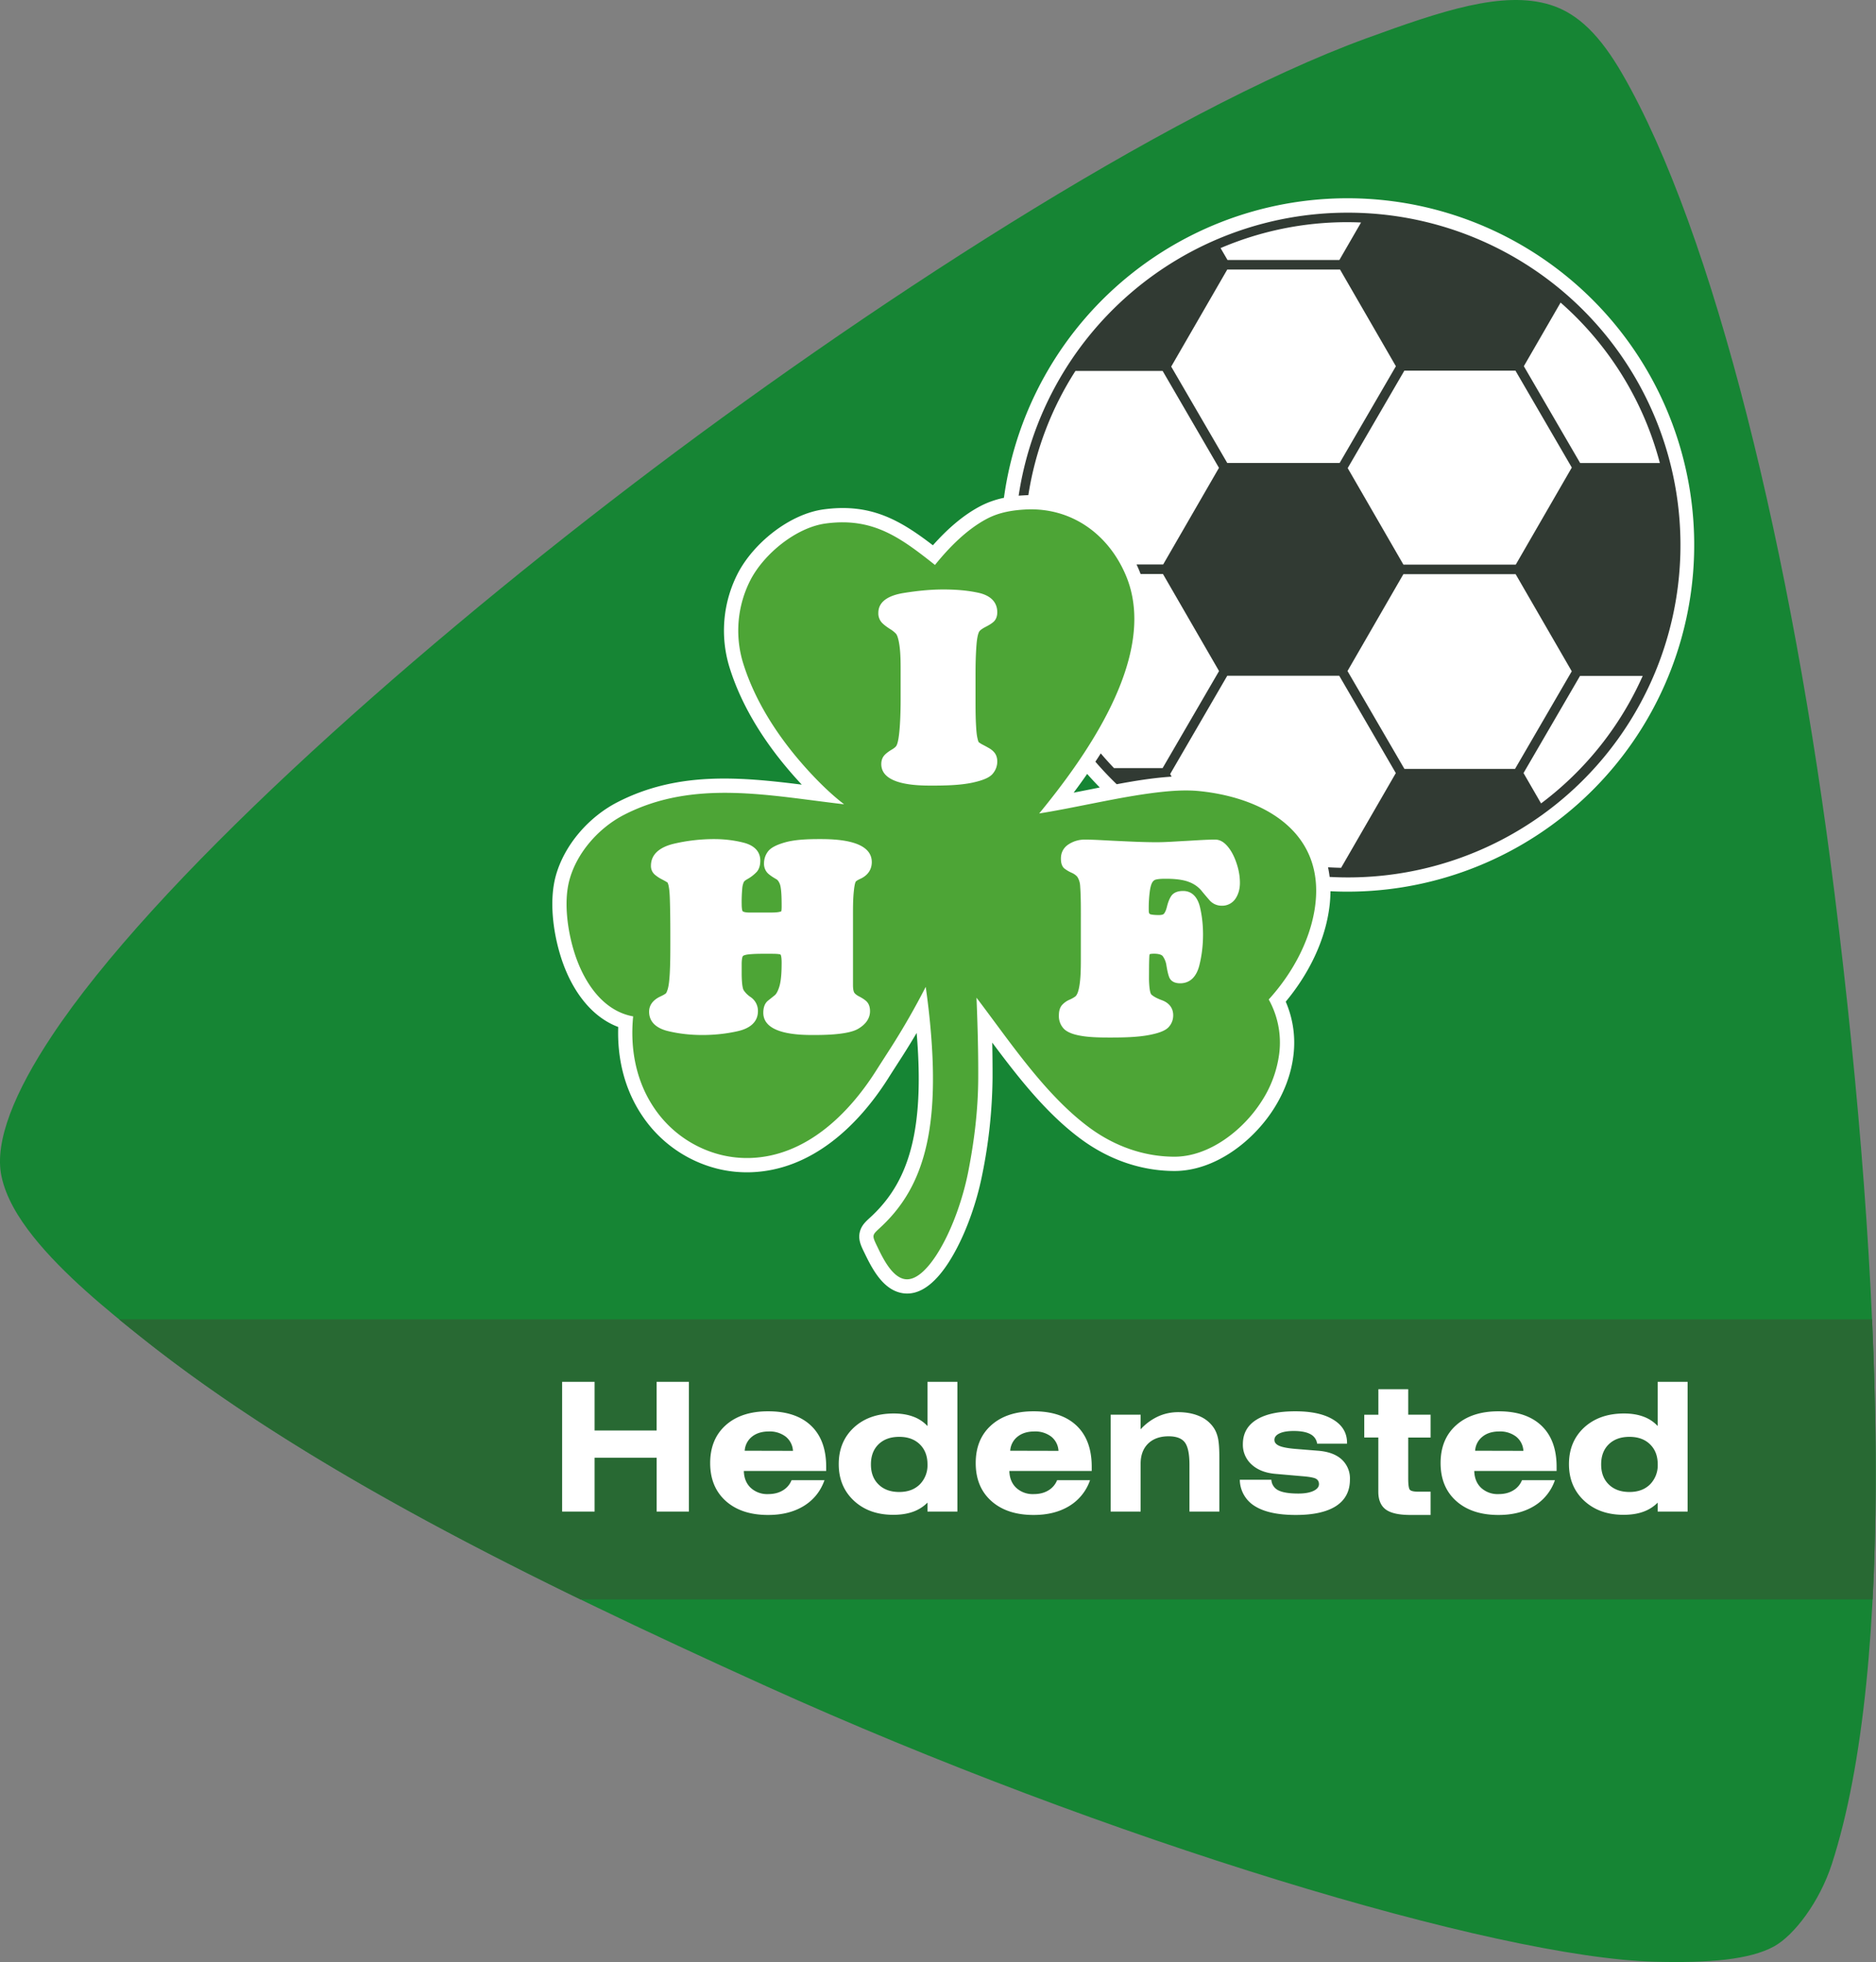 <svg xmlns="http://www.w3.org/2000/svg" width="478" height="500" fill="none"><rect width="100%" height="100%" fill="#808080" stroke="none"/><path fill="#168534" fill-rule="evenodd" d="M.37 299.73c-1.86-8.82 3.4-21.51 12.79-35.67 25.93-39.15 87.95-94.77 147.92-140.53 58.24-44.44 135.8-95.06 187.03-113.75 19.25-7.02 34.8-12.26 46.86-8.56 7.24 2.22 12.85 8.05 18.35 17.54 23.37 40.38 43.36 122.24 54.14 209.08 12.53 100.8 15.56 196.79-.7 247.15-3.13 9.68-9.63 18.22-14.75 21.03-6.15 3.38-16.58 4.26-30.32 3.9-40.53-1.02-139.84-31-226.47-70.22C134.79 402.34 78 374.3 35.82 340.63c-8.22-6.56-19.63-15.78-27.41-25.58-3.8-4.8-6.9-9.92-8.04-15.32Z" clip-rule="evenodd"/><path fill="#286933" fill-rule="evenodd" d="M476.99 336.22c1.15 25.66 1.27 49.75.14 71.37H147.9c-42.34-20.59-81.14-42.25-112.1-66.96a556.9 556.9 0 0 1-5.47-4.41H477Z" clip-rule="evenodd"/><path fill="#fff" fill-rule="evenodd" d="M204.3 199.96a104.65 104.65 0 0 1-4.4-5c-6.1-7.4-11.32-15.98-14.12-25.2A31.89 31.89 0 0 1 188 146.1c4.03-7.74 13.2-15.14 21.93-16.3 11.92-1.59 19.34 2.69 27.77 9.16 3.5-3.94 7.57-7.62 12.14-10 1.92-1 3.91-1.67 5.96-2.1A88.35 88.35 0 1 1 339 227.12a34.53 34.53 0 0 1-.48 5.44c-1.38 8.3-5.53 16.23-10.92 22.7a26.27 26.27 0 0 1 1.96 13.7c-.58 4.9-2.43 9.6-5.09 13.73-5.34 8.32-15.08 15.78-25.35 15.72-8.7-.05-16.88-3.06-23.84-8.24-8.67-6.44-15.77-15.5-22.46-24.48.06 3.01.09 6.03.08 9.04a129.33 129.33 0 0 1-2.64 24.65c-.4 2-.88 4-1.45 5.96-1.6 5.57-4 11.56-7.15 16.45-2.54 3.92-6.73 8.78-12 7.7-4.65-.94-7.35-5.98-9.25-9.91-.87-1.8-1.83-3.5-1.34-5.59.47-2 1.92-3.01 3.3-4.34 5.04-4.84 8.02-10.36 9.78-17.08 2.39-9.08 2.2-19.94 1.41-29.34-1.12 1.9-2.28 3.79-3.48 5.68-1.28 2-2.57 3.98-3.83 5.98-7.77 12.23-19.6 23.3-34.85 23.84-2.9.1-5.8-.2-8.61-.9a32.57 32.57 0 0 1-19.1-13.42c-4.57-6.73-6.44-14.68-6.17-22.7-7.53-2.83-12.29-10.38-14.65-17.96-1.93-6.16-2.97-14.12-1.3-20.4 2.16-8 8.43-15.15 15.75-18.92 15.26-7.85 31-6.48 47-4.47Zm72.7-2.73c-1.13 1.63-2.28 3.23-3.44 4.77l5.16-1.02 1.5-.3a90.49 90.49 0 0 1-3.21-3.45Z" clip-rule="evenodd"/><path fill="#4DA536" fill-rule="evenodd" d="M215.07 204.96c-4.44-3.41-8.91-8.13-12.36-12.3-5.8-7.03-10.79-15.2-13.45-23.96a28.26 28.26 0 0 1 1.97-20.92c3.48-6.68 11.65-13.38 19.2-14.38 12.04-1.6 18.99 3.6 27.8 10.57 3.63-4.5 8.15-9.1 13.3-11.8 3.1-1.62 6.48-2.17 9.94-2.34 11.79-.54 21.3 6.58 25.6 17.3a26.48 26.48 0 0 1 1.4 4.76c3.73 18.8-12.1 41.32-23.69 55.41 4.9-.78 9.78-1.8 14.64-2.75 4.71-.93 9.45-1.84 14.21-2.46 3.95-.51 8.27-.9 12.24-.46 16.96 1.81 32.27 11.07 29.06 30.34-1.41 8.41-5.96 16.47-11.66 22.73a22.6 22.6 0 0 1 2.67 13.83 29.15 29.15 0 0 1-4.54 12.2c-4.64 7.24-13.29 14.1-22.27 14.04-7.92-.04-15.35-2.8-21.69-7.51-11.26-8.39-20.09-21.79-28.63-33.01.28 6.8.47 13.66.44 20.47-.03 8.1-1 16.02-2.56 23.96a69.5 69.5 0 0 1-1.38 5.65c-1.5 5.22-3.75 10.9-6.7 15.48-1.57 2.41-4.84 6.82-8.22 6.13-3.14-.64-5.42-5.27-6.71-7.95-1.73-3.57-1.54-3.09 1.2-5.72 5.53-5.3 8.85-11.4 10.78-18.77 2.58-9.81 2.33-21.41 1.44-31.45-.31-3.53-.73-7.05-1.23-10.56a188.21 188.21 0 0 1-8.86 15.46c-1.28 2-2.57 3.99-3.84 5.99-7.09 11.16-17.94 21.67-31.9 22.15a27.8 27.8 0 0 1-7.62-.8 28.96 28.96 0 0 1-16.96-11.92c-4.67-6.88-6.18-15.17-5.36-23.36-7.97-1.43-12.75-9.14-15-16.34-1.71-5.47-2.75-12.8-1.25-18.37 1.88-7.02 7.49-13.33 13.9-16.64 17.82-9.17 37.2-4.86 56.1-2.7Z" clip-rule="evenodd"/><path fill="#fff" fill-rule="evenodd" d="M199.07 232.23c.08-.31.09-.9.09-1.17 0-1.35.01-4.5-.45-5.75-.17-.42-.46-1.03-.9-1.25l-.03-.02-.02-.01c-.72-.42-1.56-.94-2.16-1.52a3.44 3.44 0 0 1-.93-2.54 5 5 0 0 1 .96-2.92c.88-1.24 2.86-1.93 4.25-2.34 2.71-.8 6.22-.88 9.03-.88 3.84 0 13.22.18 13.22 5.86 0 1.93-1.03 3.33-2.73 4.18l-.03.01-.02.01c-.35.16-1.05.48-1.3.78-.24.34-.42 1.7-.46 2.12-.27 2.28-.25 4.8-.25 7.1v17.09c0 .56.04 1.37.27 1.88.2.42.78.79 1.16 1 .68.35 1.47.8 2.03 1.34.66.66.88 1.58.88 2.48 0 2.02-1.3 3.47-2.96 4.46-2.55 1.56-8.61 1.62-11.53 1.62-3.72 0-12.7-.19-12.7-5.67 0-1.15.27-2.33 1.2-3.09l1.7-1.36c.58-.46.98-1.57 1.19-2.24.53-1.76.58-4.31.58-6.14 0-.44-.03-1.48-.22-1.89-.06-.12-.1-.16-.23-.18-.74-.14-1.74-.13-2.48-.13-1.81 0-3.93-.04-5.72.18-.24.03-1.09.19-1.23.42-.26.38-.3 1.54-.3 1.98v2.38c0 .88.04 3.58.52 4.34a6.28 6.28 0 0 0 1.74 1.72 4.23 4.23 0 0 1 1.88 3.6c0 3.05-2.46 4.5-5.14 5.1-2.97.67-6 .98-9.03.98-2.9 0-5.8-.3-8.62-.97-2.6-.6-4.94-2.03-4.94-4.98 0-1.85 1.23-3.09 2.83-3.85.42-.2 1.09-.51 1.45-.82.18-.17.4-.86.47-1.08.32-1.12.42-2.59.5-3.74.15-2.62.16-5.3.16-7.91 0-3.37 0-6.75-.09-10.11-.04-1.36-.06-3.03-.31-4.36a4.48 4.48 0 0 0-.29-1c-.38-.3-1-.6-1.4-.82a9.3 9.3 0 0 1-1.88-1.24 2.9 2.9 0 0 1-.97-2.25c0-3.38 2.95-4.93 5.86-5.62a44.85 44.85 0 0 1 10.23-1.18c2.5 0 5 .28 7.43.89 2.37.58 4.34 1.95 4.34 4.59 0 1.03-.21 2.08-.9 2.87a9.93 9.93 0 0 1-2.35 1.83l-.03.02-.03.02c-.33.17-.68.41-.88.7a4.87 4.87 0 0 0-.4 1.6 37.9 37.9 0 0 0-.15 4.19c0 .32.04 1.45.26 1.69.36.28 1.29.32 1.72.32h5.14c.76 0 1.9 0 2.64-.2.08-.02.23-.07.33-.12ZM249.35 189.11c.2.17.57.4.79.53.57.3 1.15.6 1.7.92.6.32 1.14.73 1.57 1.27.5.64.69 1.43.69 2.22 0 1.2-.42 2.28-1.2 3.18-1.07 1.24-3.46 1.84-5 2.19-3.27.72-7.26.78-10.61.78-3.59 0-12.74-.12-12.74-5.49 0-.86.25-1.68.86-2.32.5-.52 1.13-.95 1.75-1.33.35-.2.85-.52 1.12-.85 1.14-1.27 1.2-10.04 1.2-11.75v-6.5c0-2.45.04-5.43-.36-7.85-.1-.64-.37-2.06-.8-2.58a7.24 7.24 0 0 0-1.55-1.24c-.7-.45-1.49-1-2.06-1.6a3.5 3.5 0 0 1-.91-2.51c0-3.43 3.64-4.61 6.43-5.06 3.34-.54 6.74-.9 10.13-.9 3.01 0 6.11.21 9.06.87 2.6.59 4.68 2.07 4.68 4.94 0 .9-.25 1.8-.94 2.43-.57.51-1.36.95-2.04 1.3-.48.25-1.13.62-1.5 1.03-.53.59-.74 2.64-.8 3.39-.21 2.58-.26 5.2-.26 7.78v6.5c0 2.19.01 4.4.14 6.57.06 1 .14 2.25.39 3.24.04.2.15.63.26.84ZM292.95 243.16c-.07.12-.1.43-.1.54-.1 1.83-.07 3.72-.09 5.55 0 .7.07 3.68.62 4.2.68.63 1.8 1.12 2.67 1.44 1.75.64 2.88 1.92 2.88 3.84 0 1.15-.39 2.18-1.17 3.02-1.02 1.14-3.34 1.68-4.78 1.97-3.18.63-6.91.68-10.14.68-2.48 0-5.32-.03-7.76-.5-1.36-.26-3.08-.74-4.06-1.78a4.68 4.68 0 0 1-1.22-3.34c0-.92.16-1.88.76-2.61a5.46 5.46 0 0 1 1.98-1.42c.5-.22 1.02-.5 1.45-.82.3-.23.53-.76.65-1.09.75-2.19.76-6.11.76-8.42v-9.28c0-3.11.04-6.4-.19-9.5a4.74 4.74 0 0 0-.69-2.16c-.38-.47-.89-.81-1.45-1.06a8.78 8.78 0 0 1-1.92-1.14c-.69-.63-.83-1.62-.83-2.5 0-1.6.73-2.87 2.09-3.7a7.42 7.42 0 0 1 3.94-1.12c2.62 0 5.42.22 8.06.33 3.4.16 6.88.34 10.3.34 2.4 0 5-.21 7.4-.33 2.45-.13 5.1-.34 7.54-.34 1.4 0 2.5.91 3.32 1.95.98 1.23 1.65 2.7 2.14 4.2.52 1.57.82 3.2.82 4.87 0 1.4-.3 2.73-1.06 3.92a4.06 4.06 0 0 1-3.57 1.91 4.09 4.09 0 0 1-3.18-1.47 97.66 97.66 0 0 1-2.13-2.53 7.64 7.64 0 0 0-2.99-2.03c-1.73-.7-4.12-.84-5.97-.84-.77 0-1.72.02-2.48.2-.38.08-.64.3-.86.59-.4.56-.6 1.56-.7 2.24a33 33 0 0 0-.29 5.09c0 .27.02.65.25.85.36.25 1.86.28 2.29.28.34 0 1.09-.03 1.33-.34.4-.48.64-1.26.78-1.85.23-.9.56-1.92 1.1-2.7.7-.97 1.87-1.25 3-1.25 2.5 0 3.77 1.9 4.3 4.11.54 2.29.78 4.64.78 6.99 0 2.67-.3 5.34-.96 7.93-.64 2.5-2.11 4.5-4.88 4.5-1.13 0-2.26-.36-2.75-1.48-.36-.88-.57-2.08-.73-3.02a5.35 5.35 0 0 0-.96-2.44c-.46-.53-1.59-.6-2.22-.6-.22 0-.83.02-1.07.12Z" clip-rule="evenodd"/><path fill="#313A33" fill-rule="evenodd" d="M343.33 54.2a84.7 84.7 0 1 1-4.54 169.27c-.1-.84-.24-1.65-.41-2.45 1.1.06 2.21.11 3.33.13l13.94-24.14-14.41-24.8H312.7l-14.55 25.05.38.66c-4.62.29-9.48 1.08-14 1.93a85.41 85.41 0 0 1-5.43-5.74c.46-.7.92-1.4 1.37-2.12a83.28 83.28 0 0 0 3.38 3.75h12.38l14.38-24.73-14.29-24.73h-5.7l-.19-.5c-.26-.66-.54-1.3-.84-1.93h6.78l14.22-24.63-14.35-24.69h-22.22a81.77 81.77 0 0 0-12 31.65 59.31 59.31 0 0 0-2.47.14 84.73 84.73 0 0 1 83.77-72.12Zm0 2.42c1.16 0 2.31.03 3.46.08l-5.52 9.56h-28.5L311 63.22a81.96 81.96 0 0 1 32.33-6.6Zm54.3 20.48a82.27 82.27 0 0 1 25.3 40.9h-20.31l-14.35-24.68 9.37-16.22Zm20.93 95.14a82.59 82.59 0 0 1-25.9 32.5l-4.47-7.74 14.4-24.76h15.97ZM312.7 117.98h28.64l14.33-24.65-14.23-24.64H312.7l-14.28 24.73 14.28 24.56Zm73.43-23.53h-28.3l-14.44 24.84 14.2 24.6h28.62l14.28-24.74-14.36-24.7Zm-28.3 101.49h28.2l14.45-24.87-14.3-24.75h-28.6L343.34 171l14.5 24.94Z" clip-rule="evenodd"/><path fill="#fff" fill-rule="evenodd" d="M143.23 385.2v-33.06h8.27v12.4h15.8v-12.4h8.23v33.06h-8.22v-13.73H151.5v13.73h-8.27ZM189.75 369.7l12.3.03a5 5 0 0 0-1.85-3.62 6.7 6.7 0 0 0-4.3-1.32c-1.76 0-3.19.44-4.3 1.33a4.95 4.95 0 0 0-1.85 3.58Zm20.33 7.5c-1 2.83-2.76 5.02-5.25 6.56-2.5 1.54-5.54 2.31-9.12 2.31-4.53 0-8.13-1.19-10.78-3.56-2.65-2.38-3.98-5.6-3.98-9.67s1.33-7.29 3.97-9.65c2.64-2.36 6.24-3.54 10.8-3.54 4.74 0 8.39 1.23 10.95 3.68 2.56 2.45 3.84 5.94 3.84 10.47v1.05h-20.98c.04 1.8.63 3.24 1.75 4.3a6.18 6.18 0 0 0 4.44 1.6c1.44 0 2.68-.3 3.72-.93a5.26 5.26 0 0 0 2.25-2.62h8.4ZM236.32 373.15c0-2.12-.66-3.81-1.96-5.09-1.31-1.27-3.05-1.9-5.24-1.9-2.21 0-3.97.63-5.27 1.9-1.3 1.26-1.94 2.97-1.94 5.13 0 2.15.65 3.86 1.96 5.12 1.3 1.27 3.05 1.9 5.25 1.9 2.19 0 3.93-.64 5.24-1.93a6.9 6.9 0 0 0 1.96-5.13Zm0-9.74v-11.27h7.62v33.06h-7.62v-2.28a9.76 9.76 0 0 1-3.71 2.34c-1.42.51-3.09.77-5 .77-4.12 0-7.46-1.2-10.04-3.6-2.57-2.4-3.86-5.5-3.86-9.32 0-3.85 1.3-6.95 3.88-9.34 2.58-2.37 5.96-3.56 10.15-3.56 1.87 0 3.52.27 4.94.8a9.23 9.23 0 0 1 3.64 2.4ZM257.4 369.7l12.3.03a4.98 4.98 0 0 0-1.84-3.62 6.69 6.69 0 0 0-4.3-1.32c-1.76 0-3.19.44-4.3 1.33a4.95 4.95 0 0 0-1.86 3.58Zm20.34 7.5a12.37 12.37 0 0 1-5.25 6.56c-2.5 1.54-5.54 2.31-9.12 2.31-4.54 0-8.13-1.19-10.78-3.56-2.66-2.38-3.98-5.6-3.98-9.67s1.32-7.29 3.97-9.65c2.64-2.36 6.24-3.54 10.8-3.54 4.74 0 8.38 1.23 10.95 3.68 2.56 2.45 3.84 5.94 3.84 10.47v1.05h-20.99c.05 1.8.63 3.24 1.75 4.3a6.17 6.17 0 0 0 4.45 1.6c1.44 0 2.68-.3 3.72-.93a5.27 5.27 0 0 0 2.25-2.62h8.4ZM283 385.2v-24.68h7.63v3.72a13.84 13.84 0 0 1 4.43-3.27c1.6-.73 3.32-1.1 5.14-1.1 2.06 0 3.88.35 5.44 1.03a8.23 8.23 0 0 1 3.6 2.93c.53.79.9 1.72 1.12 2.78.22 1.07.33 2.73.33 5v13.59h-7.62v-11.96c0-2.75-.4-4.65-1.19-5.68-.79-1.03-2.17-1.54-4.13-1.54-2.2 0-3.95.63-5.22 1.87-1.27 1.25-1.9 2.96-1.9 5.13v12.18H283ZM315.9 377.1h8.04a3.17 3.17 0 0 0 1.8 2.7c1.07.54 2.76.81 5.08.81 1.6 0 2.86-.22 3.82-.66.95-.45 1.43-1.03 1.43-1.74 0-.64-.27-1.1-.81-1.4-.54-.27-1.69-.48-3.44-.62l-6.88-.6c-2.53-.22-4.55-1.02-6.03-2.38a6.74 6.74 0 0 1-2.23-5.18c0-2.71 1.15-4.79 3.44-6.22 2.3-1.44 5.6-2.16 9.92-2.16 4.12 0 7.36.7 9.68 2.13 2.34 1.42 3.5 3.4 3.5 5.9v.22h-7.62a3.19 3.19 0 0 0-1.73-2.43c-.98-.53-2.39-.8-4.23-.8-1.54 0-2.75.2-3.62.61-.86.4-1.3.96-1.3 1.66 0 .67.44 1.18 1.3 1.54.85.36 2.32.62 4.4.78l5.32.43c2.64.19 4.67.92 6.09 2.2a6.57 6.57 0 0 1 2.13 5.15c0 2.95-1.17 5.2-3.5 6.73-2.35 1.53-5.78 2.3-10.28 2.3-4.57 0-8.04-.75-10.44-2.25a7.97 7.97 0 0 1-3.84-6.71ZM351.2 354.02h7.61v6.5h5.7v5.82h-5.7v10.43c0 1.64.15 2.6.44 2.9.29.3.99.46 2.08.46h3.18v5.94h-5.14c-2.93 0-5.02-.47-6.28-1.4-1.26-.93-1.9-2.45-1.9-4.54v-13.8h-3.58v-5.8h3.59v-6.51ZM375.86 369.7l12.3.03a5 5 0 0 0-1.85-3.62 6.69 6.69 0 0 0-4.3-1.32c-1.76 0-3.19.44-4.29 1.33a4.95 4.95 0 0 0-1.86 3.58Zm20.33 7.5a12.36 12.36 0 0 1-5.25 6.56c-2.5 1.54-5.54 2.31-9.12 2.31-4.53 0-8.13-1.19-10.78-3.56-2.66-2.38-3.98-5.6-3.98-9.67s1.32-7.29 3.97-9.65c2.64-2.36 6.24-3.54 10.8-3.54 4.74 0 8.39 1.23 10.95 3.68 2.56 2.45 3.84 5.94 3.84 10.47v1.05h-20.98c.04 1.8.63 3.24 1.74 4.3a6.19 6.19 0 0 0 4.45 1.6c1.44 0 2.68-.3 3.72-.93a5.26 5.26 0 0 0 2.25-2.62h8.4ZM422.38 373.15c0-2.12-.65-3.81-1.96-5.09-1.3-1.27-3.05-1.9-5.24-1.9-2.2 0-3.97.63-5.27 1.9-1.3 1.26-1.94 2.97-1.94 5.13 0 2.15.65 3.86 1.96 5.12 1.3 1.27 3.06 1.9 5.25 1.9 2.2 0 3.93-.64 5.24-1.93a6.9 6.9 0 0 0 1.96-5.13Zm0-9.74v-11.27H430v33.06h-7.62v-2.28a9.72 9.72 0 0 1-3.71 2.34c-1.41.51-3.08.77-5 .77-4.11 0-7.46-1.2-10.04-3.6-2.57-2.4-3.86-5.5-3.86-9.32 0-3.85 1.3-6.95 3.88-9.34 2.59-2.37 5.97-3.56 10.16-3.56 1.87 0 3.52.27 4.94.8a9.24 9.24 0 0 1 3.63 2.4Z" clip-rule="evenodd"/></svg>
